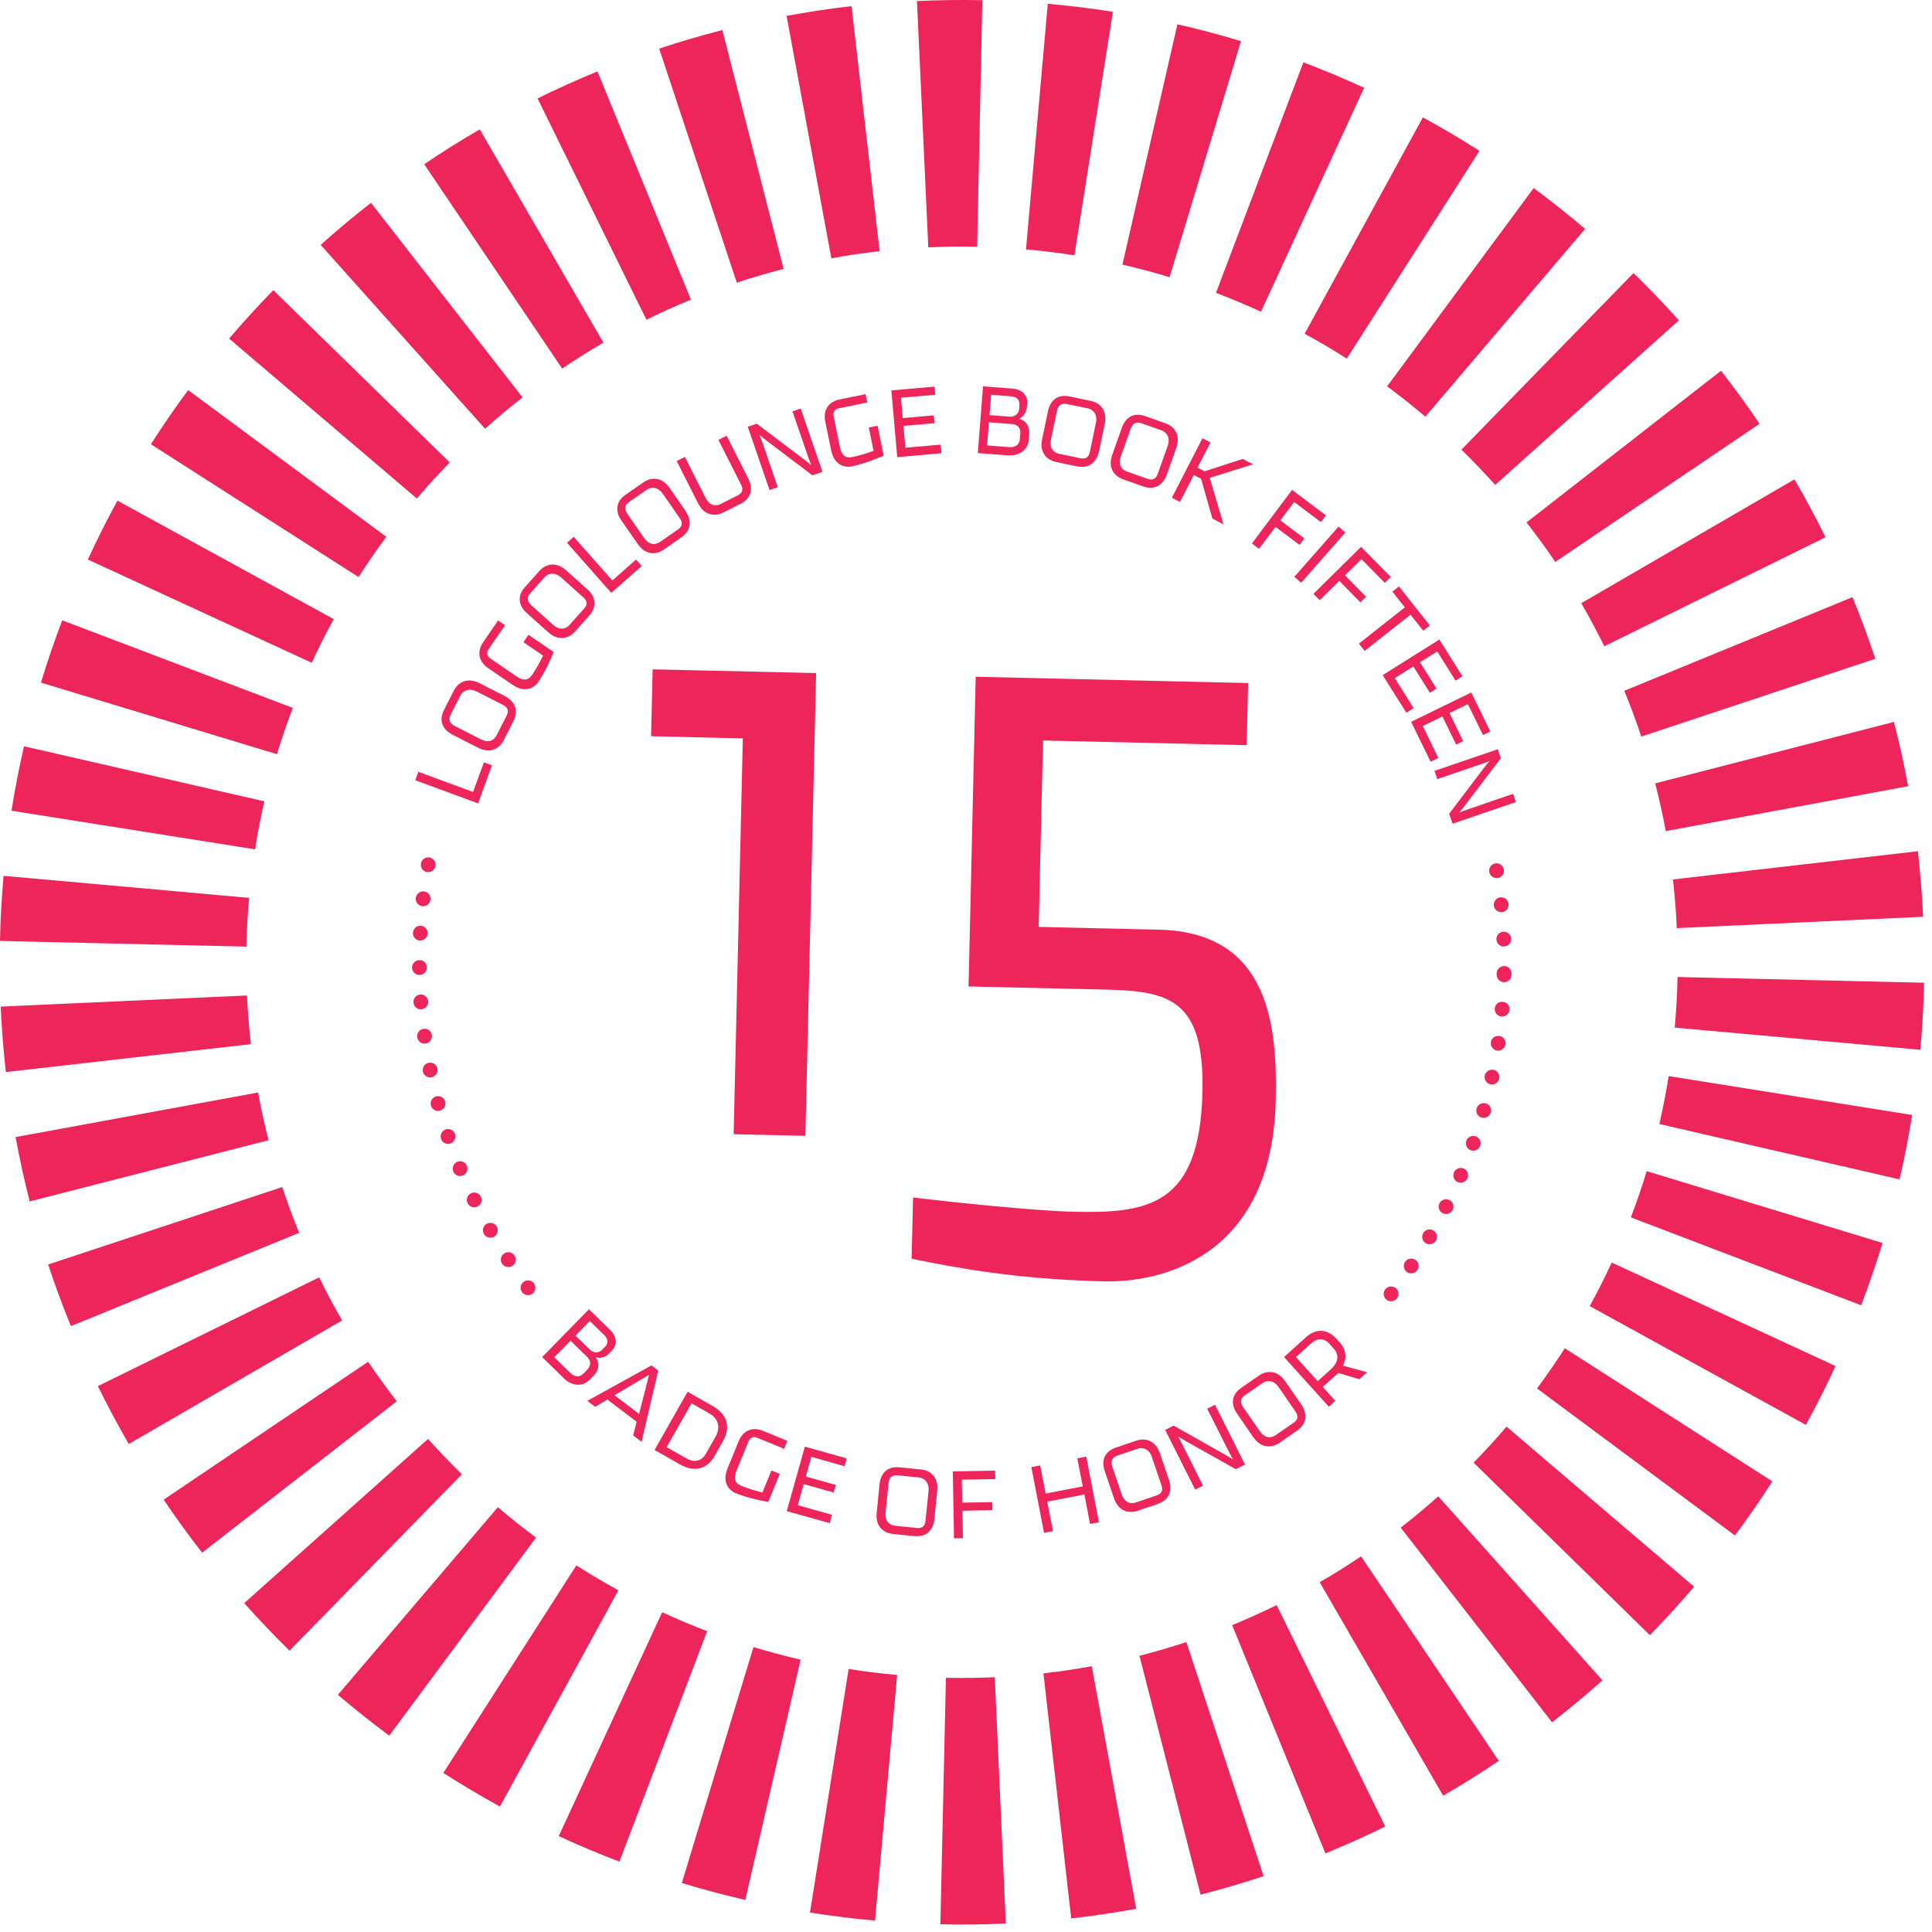 <svg width="227" height="227" viewBox="0 0 227 227" fill="none" xmlns="http://www.w3.org/2000/svg">
<path d="M118.18 226.003C115.63 226.123 113.05 226.153 110.49 226.093L111.14 197.133C113.07 197.173 114.98 197.153 116.88 197.063L118.18 226.003ZM99.71 196.093C101.59 196.393 103.49 196.633 105.41 196.803L102.81 225.663C100.26 225.433 97.69 225.113 95.17 224.713L99.71 196.093ZM133.5 224.273C130.98 224.733 128.41 225.114 125.86 225.404L122.6 196.614C124.51 196.394 126.41 196.113 128.28 195.773L133.5 224.273ZM88.529 193.525C90.356 194.074 92.203 194.574 94.07 195.003L87.57 223.234C85.08 222.654 82.56 221.993 80.11 221.243L88.529 193.525ZM148.47 220.444C146.04 221.244 143.549 221.974 141.06 222.614L133.88 194.543C135.74 194.073 137.58 193.533 139.39 192.933L148.47 220.444ZM77.79 189.423C79.53 190.223 81.29 190.974 83.09 191.654L72.78 218.734C70.38 217.824 67.98 216.814 65.65 215.734L77.8 189.433L77.79 189.423ZM162.76 214.603C160.47 215.733 158.1 216.793 155.73 217.763L144.77 190.944C146.54 190.214 148.29 189.433 150 188.593L162.76 214.603ZM67.72 183.923C69.33 184.953 70.98 185.933 72.66 186.853L58.74 212.263C56.49 211.023 54.25 209.693 52.09 208.313L67.72 183.923ZM176.1 206.893C173.98 208.323 171.78 209.704 169.56 210.984L155.06 185.904H155.05C156.71 184.944 158.34 183.933 159.92 182.864L176.1 206.893ZM58.495 177.087C59.944 178.326 61.442 179.525 62.98 180.663L45.73 203.933C43.681 202.403 41.65 200.793 39.7 199.133L58.495 177.087ZM188.28 197.433C186.37 199.133 184.38 200.794 182.36 202.364L164.58 179.493V179.484C166.09 178.314 167.56 177.083 168.99 175.813L188.28 197.433ZM50.3 169.073C51.58 170.503 52.9 171.883 54.27 173.223L34.02 193.944C32.19 192.154 30.4 190.273 28.69 188.364L50.3 169.063V169.073ZM88.529 193.525C88.526 193.524 88.522 193.524 88.519 193.523H88.53L88.529 193.525ZM199.05 186.433C197.39 188.383 195.64 190.293 193.85 192.123L173.14 171.853C174.476 170.486 175.773 169.08 177.01 167.623L199.05 186.433ZM43.25 159.993C44.32 161.583 45.45 163.133 46.62 164.643L23.75 182.433C22.18 180.423 20.66 178.323 19.23 176.203L43.25 160.003V159.993ZM116.94 173.783L113.03 173.853H113.01L113.06 176.553L116.59 176.493L116.61 177.433L113.08 177.503L113.14 180.723L112.09 180.743L111.95 172.883L116.92 172.793L116.94 173.783ZM103.35 174.313C103.41 173.712 103.801 172.214 105.69 172.404L108.3 172.663C108.95 172.733 110.32 173.253 110.12 175.183L109.78 178.513H109.79C109.7 179.413 109.13 180.664 107.39 180.484L104.83 180.223C104.58 180.193 102.78 179.913 103.01 177.723L103.35 174.313ZM208.24 174.053C206.86 176.213 205.38 178.353 203.85 180.413L180.594 163.136C181.732 161.598 182.822 160.021 183.86 158.413L208.24 174.053ZM129.12 178.864L128.079 179.061L127.41 175.593L123.05 176.433L123.72 179.904L122.67 180.103L121.18 172.383L122.22 172.183L122.86 175.484L127.22 174.643L126.58 171.343L127.63 171.143L129.12 178.864ZM105.44 173.343C104.801 173.283 104.461 173.623 104.4 174.273L104.05 177.723C103.97 178.543 104.33 179.183 105.21 179.273L107.74 179.533C108.48 179.603 108.7 179.173 108.75 178.643L109.1 175.163V175.154C109.19 174.304 108.71 173.663 107.95 173.593L105.44 173.343ZM128.08 179.063H128.07L128.079 179.061L128.08 179.063ZM99.49 171.353L99.231 172.273L95.33 171.173L94.68 173.484L98.21 174.473L97.96 175.364L94.43 174.373L93.74 176.853L97.76 177.984L97.49 178.963L92.46 177.553H92.44L94.57 169.973L99.49 171.353ZM133.59 169.243C134.21 169.033 135.67 168.943 136.29 170.773L137.37 173.933C137.66 174.793 137.66 176.153 136.01 176.713L133.58 177.543C133.34 177.623 131.59 178.103 130.88 176.023L129.78 172.783C129.59 172.213 129.32 170.683 131.11 170.083L133.59 169.243ZM58.495 177.087C58.493 177.086 58.492 177.085 58.49 177.083H58.5L58.495 177.087ZM135.34 171.163C135.07 170.353 134.37 169.973 133.64 170.223L131.26 171.033C130.65 171.243 130.481 171.693 130.69 172.313L131.8 175.593C132.07 176.373 132.66 176.803 133.49 176.523L135.9 175.703C136.61 175.463 136.63 174.983 136.45 174.473L135.33 171.173L135.34 171.163ZM90.269 176.473L90.26 176.493L90.268 176.472L90.269 176.473ZM86.8 169.313C87.3 168.103 88.37 167.593 89.66 168.123L92.51 169.293L92.13 170.223L88.97 168.933C88.49 168.733 88.13 168.913 87.94 169.373L86.55 172.763C86.19 173.643 86.28 174.233 87.09 174.573C87.89 174.903 88.78 175.164 89.58 175.364L90.64 172.773L91.62 173.173L90.268 176.472C89.506 176.332 87.858 176.022 86.39 175.423C86.149 175.323 84.651 174.562 85.481 172.533L86.8 169.313ZM146.29 172.083L145.199 172.622L139.15 169.223L138.41 168.763L138.82 169.513L141.35 174.563L140.43 175.023L136.9 168.003L137.9 167.503L144.2 171.063L144.88 171.493L144.5 170.803L141.84 165.513L142.76 165.053L146.29 172.083ZM83.74 165.203C85.29 166.083 85.99 167.503 84.92 169.383L83.93 171.123C83.3 172.223 81.96 173.243 79.85 172.043H79.86L76.91 170.364L80.79 163.523L83.74 165.203ZM78.33 170.033L80.69 171.373C81.84 172.023 82.6 171.403 82.93 170.823L84.05 168.843L84.06 168.833C84.81 167.513 84.19 166.543 83.34 166.063L81.25 164.883L78.33 170.033ZM148 161.573C148.54 161.204 149.92 160.713 151.02 162.313L152.92 165.063C153.43 165.813 153.81 167.124 152.37 168.114L150.25 169.573C150.039 169.714 148.49 170.653 147.24 168.843L145.3 166.023C144.96 165.532 144.29 164.132 145.84 163.063L148 161.573ZM37.5 150.083C38.34 151.803 39.24 153.493 40.2 155.143L15.13 169.663C13.85 167.443 12.63 165.163 11.5 162.864L37.5 150.083ZM77.34 161.033L75.38 169.404L74.4 168.663L74.39 168.673L74.8 167.043L71.37 164.444L69.93 165.293L69.01 164.593L76.54 160.433L77.34 161.033ZM150.22 162.953C149.74 162.253 148.97 162.073 148.33 162.513L146.26 163.944C145.73 164.304 145.69 164.784 146.06 165.323L148.03 168.173C148.5 168.853 149.19 169.103 149.91 168.603L152 167.163C152.61 166.743 152.5 166.273 152.2 165.833L150.22 162.963V162.953ZM215.67 160.503C214.59 162.833 213.42 165.163 212.18 167.413L186.79 153.463L186.78 153.473C187.7 151.803 188.56 150.083 189.37 148.343L215.67 160.503ZM72.2 163.933L75.09 166.123L76.26 161.543H76.25L72.2 163.933ZM153.44 157.123C154.4 156.253 155.77 155.903 157.06 157.343L157.4 157.723C158.3 158.723 158.17 159.723 157.79 160.473L157.8 160.463L160.63 161.234L159.72 162.053L157.23 161.313C157.12 161.433 157.01 161.523 156.93 161.603L155.42 162.953L156.89 164.593L156.13 165.283L150.87 159.444L153.44 157.123ZM180.594 163.136C180.592 163.138 180.591 163.141 180.59 163.143V163.133L180.594 163.136ZM71.72 156.303C72.37 156.933 72.64 157.933 71.92 158.663L71.51 159.083C71.13 159.473 70.42 159.643 70 159.463C70.61 160.363 70.18 161.183 69.81 161.563L69.32 162.073C68.24 163.173 66.95 162.643 66.22 161.923H66.231L63.7 159.453L69.2 153.833L71.72 156.303ZM156.17 157.873C155.37 156.983 154.52 157.423 154.05 157.843L152.27 159.453L154.82 162.283L156.31 160.944C157.18 160.154 157.45 159.283 156.69 158.433L156.18 157.873H156.17ZM65.13 159.473L66.97 161.273C67.59 161.883 68.15 161.793 68.57 161.373L69.019 160.913H69.01C69.28 160.633 69.61 160.053 68.97 159.413L67.04 157.523L65.13 159.473ZM67.62 156.923L69.29 158.553C69.76 159.013 70.36 158.983 70.71 158.623L71.08 158.243H71.09C71.45 157.873 71.52 157.383 70.97 156.843L69.3 155.213L67.62 156.923ZM33.161 139.475C33.771 141.294 34.431 143.093 35.15 144.853L8.33 155.813C7.36 153.443 6.46 151.003 5.66 148.573L33.161 139.475ZM221.19 146.043C220.44 148.503 219.59 150.964 218.68 153.364L191.61 143.033H191.62C192.3 141.253 192.92 139.443 193.48 137.603L221.19 146.043ZM162.76 151.493C163.05 151.113 163.59 151.043 163.97 151.333C164.35 151.633 164.42 152.173 164.13 152.553C163.95 152.783 163.69 152.893 163.42 152.893C163.24 152.893 163.06 152.833 162.91 152.713C162.54 152.423 162.46 151.873 162.76 151.493ZM61.52 150.614C61.9 150.324 62.441 150.403 62.73 150.783C63.02 151.173 62.939 151.713 62.56 152.003C62.4 152.123 62.209 152.173 62.02 152.173C61.76 152.163 61.51 152.043 61.35 151.823C61.05 151.444 61.13 150.904 61.52 150.614ZM146.65 80.253L146.48 87.553L122.55 87.003L122.04 108.904L136.19 109.234C149.22 109.534 150.09 120.683 149.89 129.333C149.46 147.863 136.251 150.713 129.73 150.553H129.75C119.3 150.313 112.03 148.903 107.11 147.893L107.28 140.703C111.99 141.263 121.63 142.273 126.12 142.373C134.88 142.573 140.97 141.703 141.28 128.333C141.53 117.553 137.51 116.443 129.98 116.273L113.8 115.904L114.64 79.513L146.65 80.253ZM165.09 148.253C165.36 147.863 165.91 147.763 166.3 148.023C166.7 148.293 166.8 148.834 166.53 149.234C166.36 149.484 166.07 149.614 165.79 149.614C165.63 149.614 165.47 149.563 165.32 149.463C164.92 149.193 164.82 148.653 165.09 148.253ZM59.24 147.273C59.64 147.003 60.18 147.123 60.45 147.523C60.72 147.923 60.61 148.464 60.2 148.734C60.04 148.834 59.87 148.873 59.7 148.873L59.69 148.864C59.42 148.864 59.15 148.723 58.99 148.473C58.73 148.073 58.84 147.533 59.24 147.273ZM167.22 144.883C167.46 144.463 168 144.323 168.41 144.573C168.82 144.814 168.96 145.343 168.72 145.763C168.56 146.043 168.26 146.194 167.95 146.194C167.81 146.194 167.66 146.153 167.53 146.073C167.11 145.823 166.98 145.293 167.22 144.883ZM57.18 143.793C57.6 143.563 58.13 143.703 58.37 144.123C58.6 144.543 58.46 145.073 58.04 145.313C57.9 145.393 57.75 145.423 57.59 145.423C57.3 145.413 57.02 145.263 56.86 144.984C56.62 144.564 56.76 144.033 57.18 143.793ZM169.13 141.383C169.35 140.953 169.87 140.783 170.3 141.003C170.73 141.213 170.9 141.743 170.68 142.173C170.52 142.483 170.2 142.643 169.88 142.643C169.76 142.643 169.63 142.603 169.51 142.553C169.08 142.333 168.92 141.803 169.13 141.383ZM55.34 140.203C55.77 139.993 56.29 140.173 56.5 140.603C56.71 141.043 56.53 141.553 56.1 141.773C55.97 141.833 55.84 141.853 55.7 141.853C55.39 141.843 55.09 141.663 54.94 141.364C54.73 140.934 54.91 140.413 55.34 140.203ZM30.32 128.364C30.67 130.253 31.08 132.123 31.55 133.973L3.49 141.163C2.85 138.673 2.3 136.133 1.83 133.603L30.32 128.364ZM33.161 139.475L33.16 139.473H33.17L33.161 139.475ZM170.83 137.753C171.02 137.313 171.53 137.113 171.97 137.303V137.293C172.41 137.483 172.61 137.993 172.42 138.433C172.28 138.773 171.94 138.963 171.6 138.963C171.5 138.963 171.39 138.943 171.28 138.893C170.84 138.703 170.64 138.193 170.83 137.753ZM224.67 131.003C224.26 133.533 223.77 136.073 223.19 138.573L194.96 132.063H194.97C195.39 130.213 195.76 128.333 196.06 126.433L224.67 131.003ZM53.73 136.503C54.17 136.323 54.68 136.523 54.86 136.973C55.04 137.423 54.83 137.924 54.39 138.114C54.27 138.153 54.16 138.173 54.04 138.173C53.71 138.173 53.39 137.973 53.26 137.643C53.08 137.193 53.29 136.683 53.74 136.503H53.73ZM172.28 134.043C172.44 133.593 172.94 133.353 173.39 133.513C173.84 133.673 174.08 134.173 173.92 134.623C173.79 134.983 173.44 135.203 173.08 135.203C172.99 135.203 172.9 135.184 172.81 135.154C172.36 134.993 172.12 134.493 172.28 134.043ZM52.37 132.703C52.82 132.553 53.32 132.793 53.47 133.253H53.46C53.61 133.703 53.37 134.203 52.92 134.353C52.82 134.393 52.72 134.404 52.62 134.404C52.27 134.394 51.94 134.173 51.82 133.813C51.67 133.353 51.91 132.863 52.37 132.703ZM95.89 79.083L94.63 133.453L86.21 133.263L86.2 133.253L87.28 86.753L76.5 86.503L76.68 78.643L95.89 79.083ZM173.49 130.243C173.62 129.784 174.1 129.513 174.56 129.643V129.633C175.02 129.763 175.29 130.243 175.16 130.703C175.05 131.103 174.69 131.343 174.3 131.343C174.23 131.343 174.16 131.333 174.09 131.313C173.62 131.183 173.36 130.703 173.49 130.243ZM51.25 128.823C51.71 128.694 52.179 128.973 52.31 129.433C52.429 129.893 52.16 130.373 51.69 130.493C51.611 130.513 51.53 130.523 51.45 130.523C51.07 130.523 50.73 130.263 50.63 129.883C50.51 129.423 50.78 128.944 51.25 128.823ZM174.45 126.373C174.56 125.903 175.02 125.603 175.49 125.703L175.48 125.694C175.95 125.804 176.25 126.264 176.15 126.734C176.06 127.153 175.69 127.423 175.28 127.423C175.23 127.423 175.18 127.414 175.12 127.404C174.65 127.304 174.35 126.843 174.45 126.373ZM50.37 124.873C50.84 124.773 51.3 125.083 51.4 125.553H51.39C51.49 126.023 51.18 126.483 50.71 126.583C50.65 126.593 50.58 126.593 50.52 126.593C50.13 126.583 49.77 126.303 49.69 125.893C49.601 125.423 49.9 124.963 50.37 124.873ZM29.02 116.963C29.11 118.883 29.261 120.793 29.48 122.683L0.69 125.963C0.4 123.423 0.2 120.833 0.08 118.273L29.02 116.963ZM176.15 121.713C176.63 121.783 176.96 122.223 176.89 122.703C176.82 123.143 176.44 123.444 176.01 123.444H175.9C175.43 123.374 175.1 122.923 175.17 122.453C175.23 121.983 175.68 121.653 176.15 121.723V121.713ZM226.06 115.463V115.673C226.01 118.223 225.86 120.803 225.63 123.343L196.77 120.734C196.94 118.844 197.06 116.933 197.1 115.003V114.793L226.06 115.463ZM49.77 120.883C50.239 120.813 50.68 121.143 50.74 121.623C50.8 122.103 50.47 122.543 49.99 122.603L50 122.614H49.86C49.44 122.604 49.08 122.293 49.02 121.864C48.959 121.384 49.29 120.943 49.77 120.883ZM176.57 117.703C177.04 117.744 177.4 118.163 177.36 118.643C177.32 119.103 176.93 119.443 176.47 119.433H176.42C175.94 119.393 175.58 118.963 175.63 118.493C175.67 118.013 176.09 117.653 176.57 117.703ZM49.38 116.853C49.86 116.813 50.27 117.174 50.31 117.654C50.349 118.133 49.99 118.543 49.51 118.583L49.5 118.593H49.42C48.98 118.583 48.61 118.233 48.58 117.783C48.54 117.303 48.9 116.883 49.38 116.853ZM176.74 113.503C177.22 113.513 177.6 113.913 177.59 114.393V114.553C177.58 115.033 177.18 115.413 176.7 115.404C176.22 115.394 175.84 114.993 175.85 114.513V114.364C175.86 113.884 176.26 113.503 176.74 113.513V113.503ZM49.28 112.813C49.76 112.803 50.16 113.193 50.16 113.673C50.16 114.153 49.77 114.553 49.29 114.553H49.27C48.8 114.543 48.42 114.163 48.42 113.694C48.41 113.214 48.8 112.813 49.28 112.813ZM29.27 105.493C29.11 107.343 28.99 109.224 28.95 111.114H28.96V111.223L0 110.553V110.444C0.05 107.924 0.2 105.393 0.42 102.904L29.27 105.493ZM176.65 109.473C177.13 109.453 177.53 109.823 177.55 110.303C177.58 110.783 177.2 111.183 176.72 111.203H176.66V111.213C176.21 111.203 175.84 110.833 175.82 110.373C175.79 109.903 176.17 109.493 176.65 109.473ZM49.43 108.773C49.91 108.793 50.27 109.213 50.25 109.683C50.22 110.143 49.83 110.513 49.36 110.503H49.33L49.34 110.513C48.86 110.483 48.489 110.073 48.52 109.593C48.54 109.113 48.96 108.743 49.43 108.773ZM225.34 100.013C225.63 102.563 225.84 105.153 225.96 107.713L197.02 109.053C196.93 107.133 196.78 105.223 196.56 103.333L225.34 100.013ZM176.29 105.433C176.77 105.393 177.2 105.733 177.25 106.213C177.3 106.693 176.96 107.123 176.48 107.173H176.37C175.93 107.163 175.56 106.833 175.52 106.393C175.47 105.913 175.81 105.483 176.29 105.433ZM49.82 104.743C50.29 104.804 50.64 105.233 50.58 105.713C50.53 106.153 50.14 106.483 49.7 106.473H49.62C49.14 106.413 48.8 105.983 48.85 105.513C48.91 105.033 49.34 104.683 49.82 104.743ZM175.69 101.444C176.16 101.364 176.61 101.684 176.69 102.154L176.7 102.163C176.78 102.633 176.46 103.083 175.99 103.163C175.93 103.173 175.88 103.173 175.82 103.173C175.41 103.163 175.051 102.863 174.98 102.444C174.9 101.974 175.22 101.524 175.69 101.444ZM49.46 101.453C49.54 100.983 50 100.663 50.47 100.753C50.94 100.843 51.26 101.293 51.17 101.763L51.16 101.753C51.09 102.183 50.71 102.473 50.29 102.473C50.25 102.473 50.21 102.463 50.16 102.463C49.69 102.383 49.37 101.923 49.46 101.453ZM31.06 94.154C30.63 96.013 30.27 97.893 29.97 99.793L1.35 95.253C1.75 92.733 2.25 90.183 2.82 87.683L31.06 94.154ZM195.72 97.654H195.71L195.719 97.652L195.72 97.654ZM222.53 84.823C223.17 87.303 223.73 89.853 224.2 92.373L195.719 97.652C195.369 95.752 194.95 93.893 194.48 92.043L222.53 84.823ZM176.34 89.093L171.96 94.853L171.44 95.473L172.18 95.194L177.78 93.273L178.11 94.243L170.67 96.783L170.27 95.614L174.46 90.083L175.02 89.413L174.22 89.713L168.87 91.543L168.54 90.573L175.98 88.033L176.34 89.093ZM57.81 89.923L56.17 94.383V94.393L48.79 91.673L49.15 90.683L55.58 93.053L56.86 89.573L57.81 89.923ZM175.11 85.953L174.25 86.373L172.47 82.734L170.31 83.783L171.92 87.083L171.09 87.484L169.48 84.183L167.17 85.313L169 89.063L168.09 89.503L165.803 84.811L172.87 81.364L175.11 85.953ZM34.4 83.173V83.183C33.72 84.963 33.1 86.773 32.54 88.614L4.81 80.203C5.56 77.743 6.4 75.283 7.31 72.883L34.4 83.173ZM53.36 81.073C53.66 80.493 54.65 79.403 56.37 80.283L59.35 81.803V81.813C60.16 82.223 61.11 83.203 60.31 84.763L59.14 87.053C59.03 87.283 58.11 88.843 56.15 87.843L53.1 86.283C52.569 86.013 51.31 85.103 52.17 83.413L53.36 81.073ZM55.96 81.234C55.2 80.844 54.44 81.053 54.08 81.743L52.94 83.984C52.651 84.553 52.84 84.993 53.42 85.293L56.51 86.873C57.25 87.253 57.97 87.143 58.37 86.353L59.53 84.083C59.87 83.413 59.54 83.053 59.07 82.813L55.96 81.223V81.234ZM217.66 70.163C218.63 72.543 219.53 74.974 220.34 77.404L192.85 86.543L192.84 86.533C192.24 84.713 191.57 82.923 190.85 81.163L217.66 70.163ZM165.803 84.811L165.8 84.813V84.803L165.803 84.811ZM171.83 79.463L171.02 79.973L168.87 76.543L166.84 77.813L168.79 80.913L168.01 81.404L166.06 78.303L163.88 79.673L166.1 83.203L165.24 83.743L162.46 79.323L169.12 75.143L171.83 79.463ZM59.34 73.463L57.41 76.273C57.12 76.703 57.22 77.093 57.62 77.373L60.64 79.444C61.42 79.974 62.02 80.023 62.52 79.293C63.009 78.583 63.45 77.763 63.81 77.033L61.5 75.453L62.09 74.583L65.04 76.603L65.06 76.614C64.76 77.334 64.109 78.873 63.22 80.173C63.08 80.383 62.02 81.693 60.21 80.453L57.34 78.493C56.26 77.753 55.99 76.594 56.78 75.444L58.52 72.904L59.34 73.463ZM39.21 72.743C38.29 74.413 37.43 76.133 36.63 77.873L10.32 65.743C11.4 63.404 12.57 61.073 13.8 58.824L39.21 72.743ZM168 73.493L167.22 74.103L165.73 72.223L160.34 76.484L159.66 75.623L165.06 71.364L163.6 69.513L164.37 68.904L168 73.493ZM210.84 56.324C212.13 58.543 213.36 60.823 214.49 63.123L188.5 75.933C187.65 74.213 186.75 72.523 185.79 70.873L210.84 56.324ZM63.43 67.023C63.87 66.533 65.09 65.743 66.53 67.023L69.019 69.253H69.03C69.71 69.853 70.38 71.043 69.21 72.353L67.5 74.273C67.33 74.463 66.04 75.743 64.4 74.273L61.85 71.993C61.4 71.593 60.42 70.393 61.68 68.984L63.43 67.023ZM65.91 67.833C65.27 67.263 64.48 67.273 63.97 67.843L62.29 69.723C61.86 70.193 61.94 70.674 62.42 71.114L65 73.423C65.62 73.973 66.35 74.053 66.93 73.404L68.63 71.503C69.13 70.943 68.91 70.513 68.51 70.163L65.91 67.833ZM163.41 67.793L162.71 68.484L159.96 65.694V65.703L158.03 67.603L160.51 70.114L159.84 70.773L157.36 68.253L155.06 70.523L154.32 69.773L159.92 64.253L163.41 67.793ZM71.95 68.203L74.731 65.743L75.4 66.503L71.83 69.654V69.663L66.62 63.773L67.41 63.074L71.95 68.203ZM158.07 62.574L152.88 68.473L152.08 67.773L157.27 61.873L158.07 62.574ZM45.39 63.074C44.25 64.613 43.16 66.183 42.13 67.803L17.73 52.194C19.11 50.034 20.58 47.893 22.11 45.833L45.39 63.074ZM202.21 43.563C203.79 45.583 205.31 47.673 206.74 49.793L182.74 66.023C181.66 64.433 180.54 62.893 179.36 61.383L202.21 43.563ZM75.67 56.623C76.21 56.253 77.59 55.763 78.69 57.353L80.6 60.103H80.58C81.1 60.843 81.47 62.164 80.04 63.154L77.93 64.623C77.719 64.764 76.169 65.713 74.92 63.904L72.97 61.093C72.63 60.603 71.95 59.203 73.51 58.123L75.67 56.623ZM155.79 60.553L155.2 61.343L152.07 58.993L152.06 58.984L150.44 61.143L153.26 63.263L152.69 64.023L149.87 61.904L147.93 64.484L147.09 63.853L151.81 57.563L155.79 60.553ZM77.86 57.993C77.37 57.293 76.6 57.113 75.97 57.553L73.9 58.993C73.37 59.353 73.34 59.843 73.71 60.373L75.69 63.223C76.16 63.903 76.85 64.153 77.58 63.654L79.67 62.203C80.28 61.773 80.17 61.303 79.86 60.873L77.87 58.003L77.86 57.993ZM142.23 51.984L140.71 54.944L141.54 55.373L146.01 53.923L147.23 54.553L142.14 56.143L143.75 61.603L142.448 60.927L141.12 56.253L140.27 55.813L138.64 58.973L137.69 58.484L141.28 51.493L142.23 51.984ZM142.448 60.927L142.45 60.933L142.44 60.923L142.448 60.927ZM87.92 56.223L87.93 56.234C88.33 57.034 88.59 58.393 87.03 59.183L84.91 60.253C84.68 60.363 83.019 61.093 82.019 59.133L79.51 54.173L80.47 53.683L82.91 58.513C83.28 59.253 83.93 59.593 84.72 59.194L86.731 58.173C87.29 57.893 87.3 57.423 87.11 57.023L84.41 51.683L85.37 51.194L87.92 56.223ZM52.84 54.333H52.85C51.51 55.703 50.22 57.114 48.98 58.574L26.92 39.783C28.58 37.843 30.32 35.923 32.11 34.093L52.84 54.333ZM96.64 55.444L95.47 55.843L95.46 55.853L89.92 51.663L89.25 51.103L89.55 51.904L91.39 57.253L90.42 57.583L87.86 50.143L88.92 49.783L94.7 54.154L95.32 54.673L95.04 53.933L93.11 48.333L94.08 48.003L96.64 55.444ZM131.84 50.183C132.04 49.623 132.78 48.253 134.56 48.893L137.03 49.773C137.64 49.993 138.85 50.834 138.2 52.654L137.08 55.803C136.78 56.653 135.93 57.733 134.28 57.143L131.86 56.283C131.62 56.193 129.95 55.493 130.69 53.413L131.84 50.183ZM191.93 32.083C193.76 33.863 195.55 35.733 197.26 37.643L175.68 56.973C174.41 55.553 173.08 54.173 171.71 52.833L191.93 32.083ZM134.09 49.723C133.49 49.513 133.07 49.763 132.85 50.373L131.69 53.633C131.41 54.413 131.61 55.123 132.44 55.413L134.84 56.263C135.54 56.513 135.86 56.143 136.04 55.643L137.21 52.353V52.364C137.5 51.563 137.19 50.823 136.46 50.563L134.09 49.723ZM123.15 48.234C123.27 47.644 123.82 46.194 125.68 46.583L128.25 47.123C128.89 47.253 130.19 47.923 129.8 49.824L129.12 53.103L129.11 53.083C128.92 53.973 128.23 55.143 126.52 54.793L124 54.263C123.75 54.213 122 53.733 122.45 51.583L123.15 48.234ZM101.9 47.293L98.56 47.973C98.05 48.083 97.85 48.433 97.95 48.913L98.68 52.503C98.87 53.433 99.27 53.873 100.14 53.703C100.99 53.533 101.87 53.253 102.64 52.973L102.08 50.234L103.11 50.023L103.83 53.533C103.12 53.843 101.58 54.493 100.02 54.813C99.768 54.863 98.1 55.062 97.66 52.913L96.96 49.503C96.7 48.223 97.31 47.203 98.68 46.923L101.7 46.313L101.9 47.293ZM125.33 47.463C124.7 47.333 124.331 47.633 124.19 48.273L123.48 51.663C123.311 52.473 123.61 53.153 124.47 53.324L126.96 53.843C127.69 53.993 127.95 53.593 128.06 53.063L128.77 49.643L128.78 49.654C128.95 48.814 128.55 48.133 127.8 47.973L125.33 47.463ZM109.89 46.383L105.86 46.734L106.07 49.123L109.72 48.803L109.8 49.723L106.15 50.043L106.38 52.603L110.53 52.243L110.62 53.253L105.42 53.713V53.703L104.73 45.873L109.81 45.423L109.89 46.383ZM119.02 45.663C119.919 45.733 120.77 46.323 120.69 47.343L120.64 47.923C120.6 48.463 120.17 49.053 119.73 49.194C120.78 49.494 120.97 50.403 120.93 50.913L120.88 51.614C120.76 53.153 119.43 53.573 118.41 53.493V53.503L114.89 53.234L115.5 45.393L119.02 45.663ZM115.98 52.333L118.54 52.533C119.4 52.603 119.78 52.173 119.83 51.574L119.88 50.933L119.89 50.944C119.92 50.564 119.8 49.894 118.89 49.824L116.19 49.614L115.98 52.333ZM61.39 46.683L61.4 46.694C59.88 47.874 58.42 49.093 56.99 50.373L37.68 28.773C39.58 27.063 41.57 25.403 43.59 23.833L61.39 46.683ZM167.48 48.963H167.47L167.474 48.957C167.476 48.959 167.478 48.961 167.48 48.963ZM180.2 22.093C182.25 23.623 184.29 25.233 186.24 26.893L167.474 48.957C166.016 47.719 164.518 46.531 162.98 45.393L180.2 22.093ZM116.27 48.773L118.6 48.953C119.25 49.003 119.7 48.593 119.74 48.093L119.78 47.563H119.77C119.809 47.043 119.55 46.623 118.78 46.563L116.45 46.383L116.27 48.773ZM70.898 40.259C69.252 41.227 67.626 42.235 66.05 43.303L49.84 19.293C51.96 17.863 54.16 16.483 56.37 15.203L70.898 40.259ZM167.18 13.793C169.43 15.023 171.67 16.343 173.83 17.723L158.24 42.133C156.63 41.103 154.97 40.133 153.29 39.213L167.18 13.793ZM70.9 40.263L70.898 40.259C70.902 40.257 70.906 40.255 70.91 40.253L70.9 40.263ZM81.18 35.203V35.213C79.41 35.933 77.66 36.723 75.95 37.563L63.16 11.563C65.46 10.433 67.83 9.363 70.2 8.393L81.18 35.203ZM148.17 36.633H148.16L148.161 36.629C148.164 36.63 148.167 36.632 148.17 36.633ZM153.14 7.323C155.54 8.233 157.94 9.243 160.28 10.313L148.161 36.629C146.434 35.831 144.667 35.092 142.87 34.413L153.14 7.323ZM92.07 31.593H92.08C90.22 32.073 88.38 32.613 86.57 33.213L77.45 5.713C79.89 4.903 82.38 4.173 84.87 3.533L92.07 31.593ZM138.34 2.853C140.84 3.423 143.35 4.093 145.81 4.833L137.42 32.563L137.43 32.574C135.6 32.014 133.75 31.523 131.88 31.093L138.34 2.853ZM103.35 29.513H103.36C101.45 29.723 99.55 30.003 97.68 30.353L92.42 1.864C94.93 1.404 97.5 1.013 100.05 0.723L103.35 29.513ZM126.25 30.003H126.24V30.001C126.244 30.002 126.247 30.003 126.25 30.003ZM123.11 0.444C125.66 0.674 128.23 0.983 130.76 1.383L126.24 30.001C124.363 29.702 122.466 29.473 120.55 29.303L123.11 0.444ZM107.74 0.123C110.28 0.003 112.86 -0.027 115.42 0.023L114.81 28.984V28.993C112.88 28.943 110.97 28.973 109.07 29.063L107.74 0.123Z" fill="#EE255A"/>
</svg>
